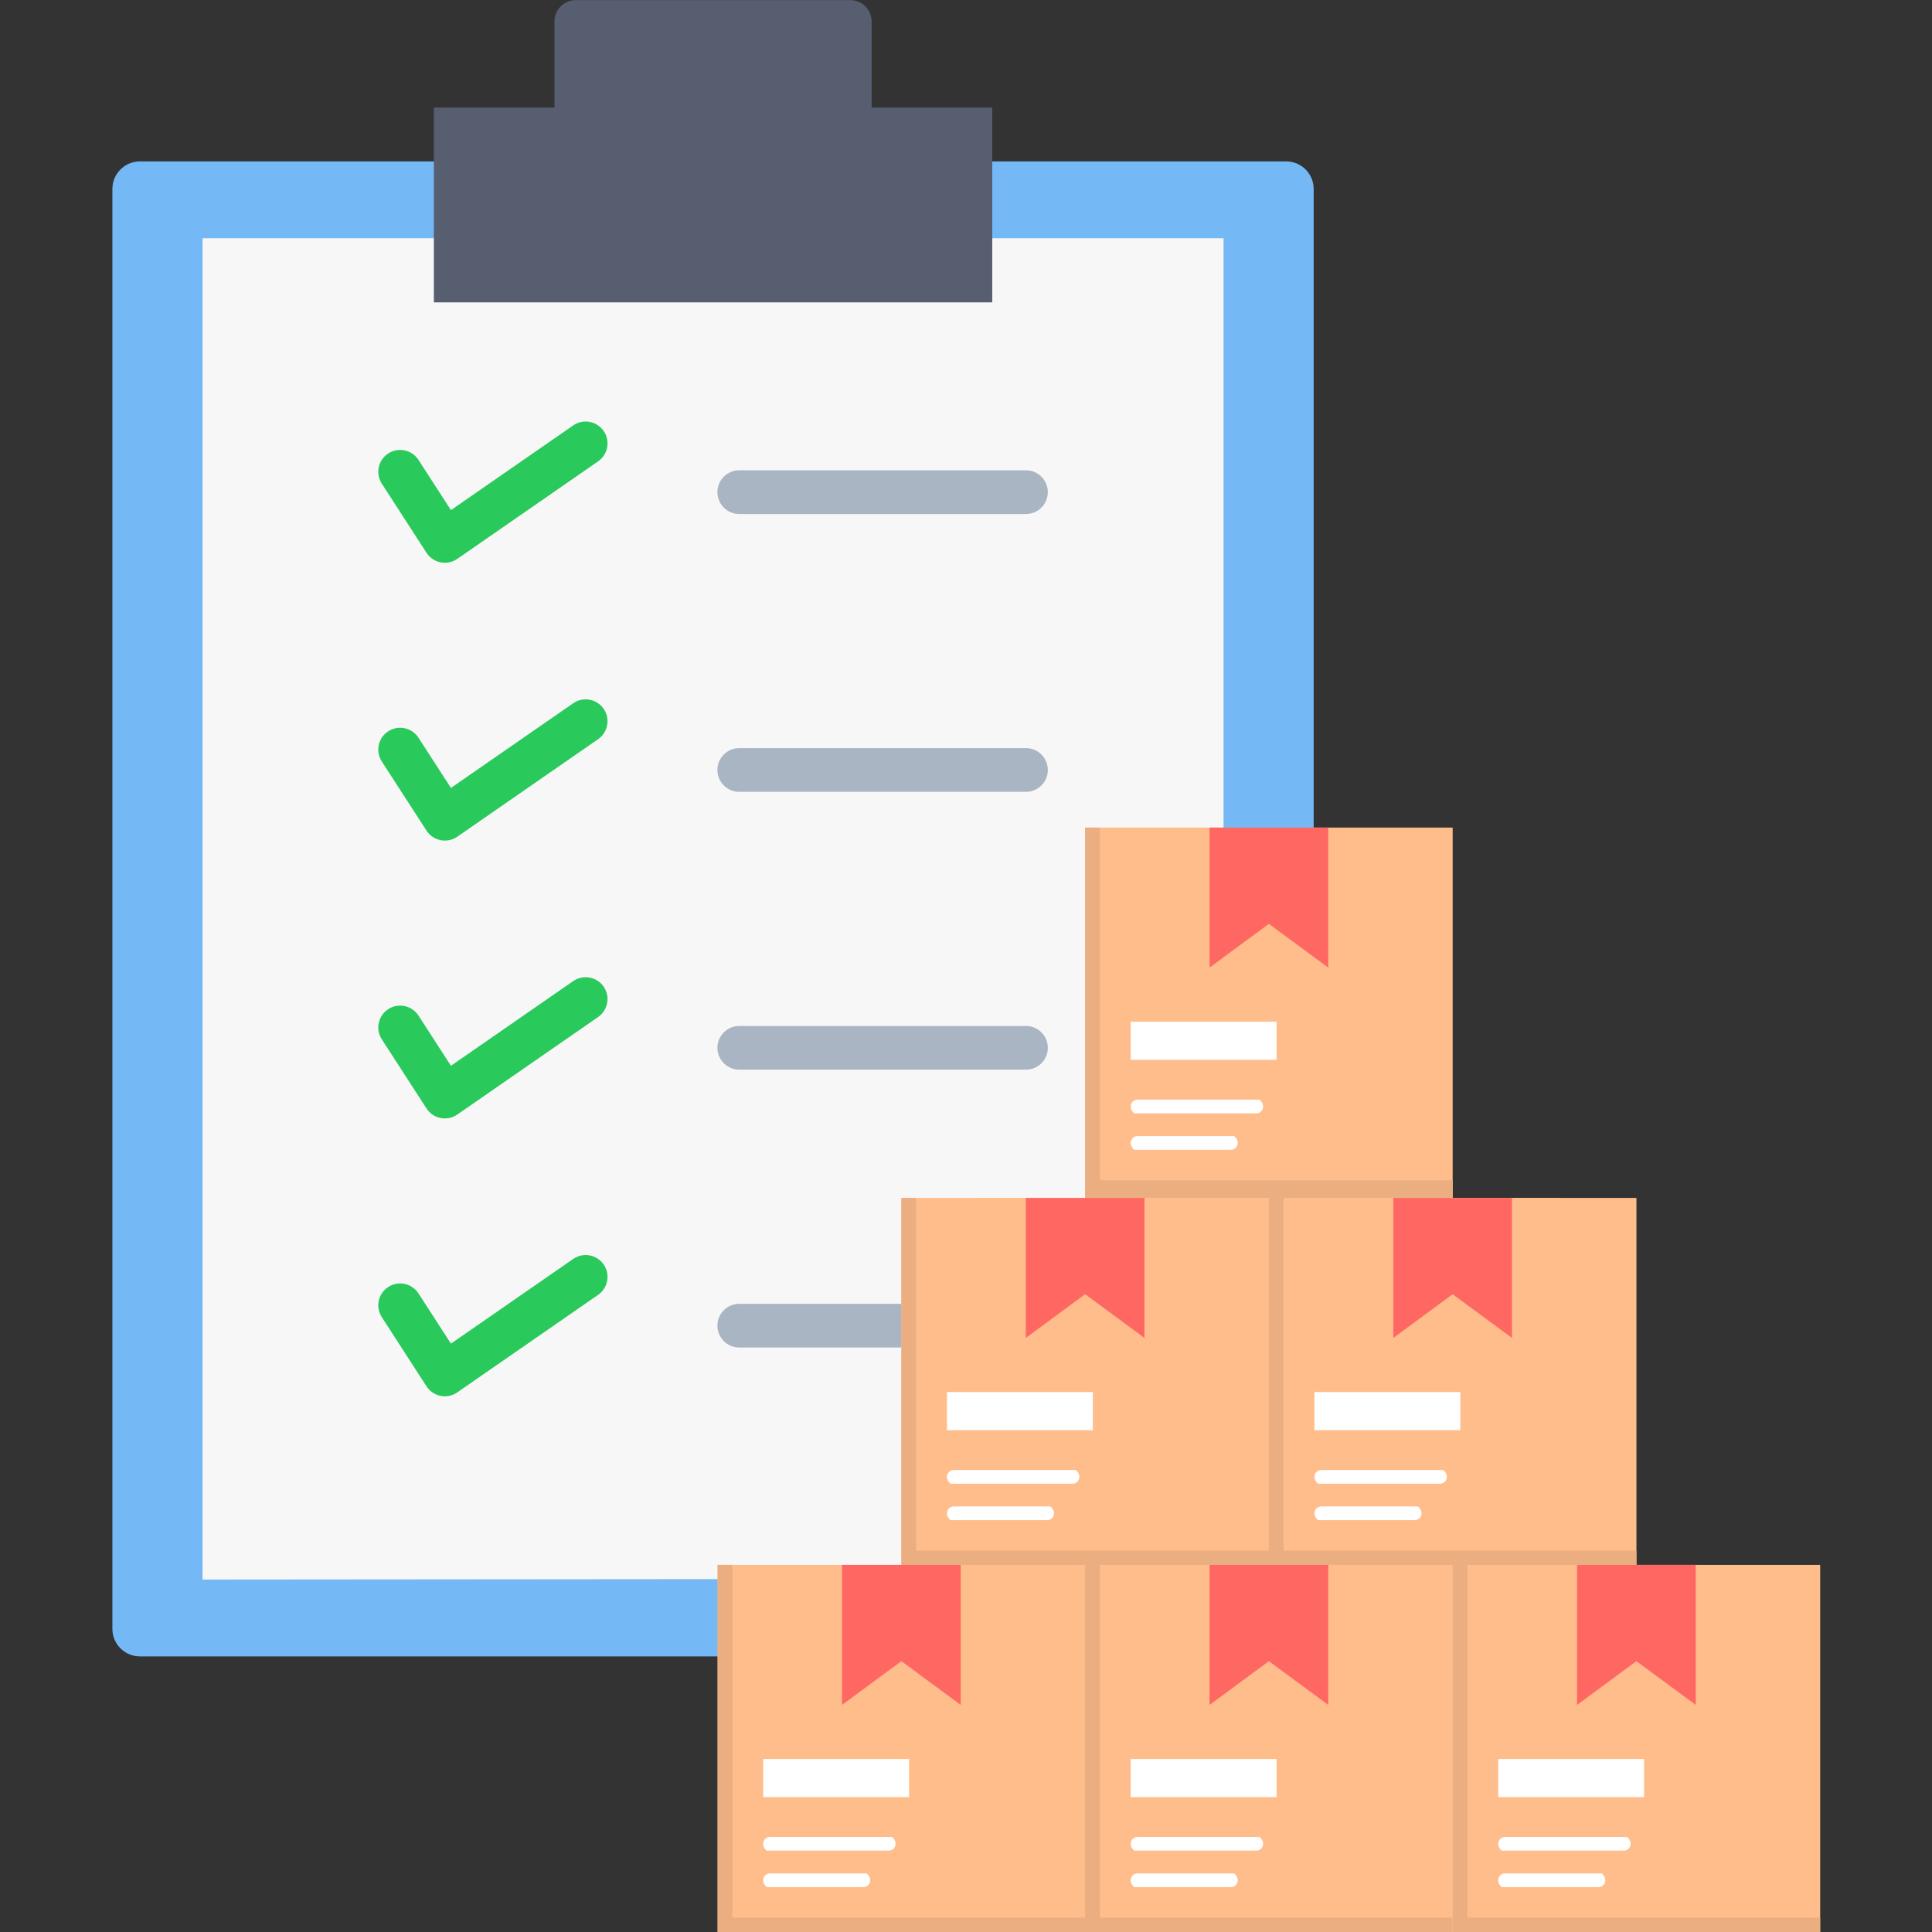 <svg xmlns="http://www.w3.org/2000/svg" xmlns:xlink="http://www.w3.org/1999/xlink" width="500" zoomAndPan="magnify" viewBox="0 0 375 375" height="500" preserveAspectRatio="xMidYMid meet" version="1.0"><rect x="0" y="0" width="375" height="375" fill="#333333" stroke="none"/><defs><clipPath id="4d38537071"><path d="M 21.797 31 L 255 31 L 255 322 L 21.797 322 Z M 21.797 31 " clip-rule="nonzero"/></clipPath><clipPath id="b86a7b1a0e"><path d="M 281 303 L 353.297 303 L 353.297 375 L 281 375 Z M 281 303 " clip-rule="nonzero"/></clipPath></defs><g clip-path="url(#4d38537071)"><path fill="#74b8f6" d="M 200.113 31.328 L 249.641 31.328 C 252.59 31.328 254.984 33.719 254.984 36.672 L 254.984 321.508 L 27.164 321.508 C 24.211 321.508 21.816 319.113 21.816 316.164 L 21.816 36.672 C 21.816 33.719 24.215 31.328 27.164 31.328 Z M 200.113 31.328 " fill-opacity="1" fill-rule="evenodd"/></g><path fill="#f7f7f7" d="M 203.418 46.242 L 237.488 46.242 L 237.488 306.422 L 39.312 306.59 L 39.312 46.242 Z M 203.418 46.242 " fill-opacity="1" fill-rule="evenodd"/><path fill="#2ac95c" d="M 86.344 109.23 C 86.07 109.23 85.793 109.203 85.52 109.148 C 84.395 108.926 83.406 108.254 82.781 107.293 L 74.105 93.875 C 72.832 91.906 73.395 89.281 75.363 88.012 C 77.328 86.742 79.953 87.305 81.227 89.27 L 87.527 99.012 L 111.258 82.574 C 113.184 81.242 115.828 81.719 117.164 83.648 C 118.496 85.57 118.02 88.211 116.094 89.547 L 88.762 108.477 C 88.043 108.969 87.199 109.23 86.344 109.23 Z M 86.344 109.23 " fill-opacity="1" fill-rule="evenodd"/><path fill="#aab5c4" d="M 199.141 99.766 L 143.488 99.766 C 141.145 99.766 139.246 97.863 139.246 95.523 C 139.246 93.18 141.145 91.281 143.488 91.281 L 199.141 91.281 C 201.484 91.281 203.383 93.18 203.383 95.523 C 203.383 97.863 201.484 99.766 199.141 99.766 Z M 199.141 99.766 " fill-opacity="1" fill-rule="evenodd"/><path fill="#2ac95c" d="M 86.344 163.156 C 86.07 163.156 85.793 163.133 85.52 163.078 C 84.395 162.855 83.406 162.184 82.781 161.219 L 74.105 147.801 C 72.832 145.832 73.395 143.207 75.363 141.938 C 77.328 140.668 79.953 141.23 81.227 143.195 L 87.527 152.938 L 111.258 136.5 C 113.184 135.168 115.828 135.645 117.164 137.57 C 118.496 139.492 118.02 142.137 116.094 143.473 L 88.762 162.402 C 88.043 162.898 87.199 163.156 86.344 163.156 Z M 86.344 163.156 " fill-opacity="1" fill-rule="evenodd"/><path fill="#aab5c4" d="M 199.141 153.695 L 143.488 153.695 C 141.145 153.695 139.246 151.793 139.246 149.453 C 139.246 147.109 141.145 145.211 143.488 145.211 L 199.141 145.211 C 201.484 145.211 203.383 147.109 203.383 149.453 C 203.383 151.793 201.484 153.695 199.141 153.695 Z M 199.141 153.695 " fill-opacity="1" fill-rule="evenodd"/><path fill="#2ac95c" d="M 86.344 217.086 C 86.07 217.086 85.793 217.059 85.52 217.008 C 84.395 216.785 83.406 216.113 82.781 215.148 L 74.105 201.73 C 72.832 199.762 73.395 197.137 75.363 195.867 C 77.328 194.598 79.953 195.16 81.227 197.125 L 87.527 206.867 L 111.258 190.43 C 113.184 189.098 115.828 189.574 117.164 191.5 C 118.496 193.422 118.02 196.066 116.094 197.402 L 88.762 216.332 C 88.043 216.828 87.199 217.086 86.344 217.086 Z M 86.344 217.086 " fill-opacity="1" fill-rule="evenodd"/><path fill="#aab5c4" d="M 199.141 207.621 L 143.488 207.621 C 141.145 207.621 139.246 205.723 139.246 203.383 C 139.246 201.039 141.145 199.141 143.488 199.141 L 199.141 199.141 C 201.484 199.141 203.383 201.039 203.383 203.383 C 203.383 205.723 201.484 207.621 199.141 207.621 Z M 199.141 207.621 " fill-opacity="1" fill-rule="evenodd"/><path fill="#2ac95c" d="M 86.344 271.016 C 86.07 271.016 85.793 270.988 85.52 270.938 C 84.395 270.715 83.406 270.043 82.781 269.078 L 74.105 255.656 C 72.832 253.691 73.395 251.066 75.363 249.797 C 77.328 248.523 79.953 249.09 81.227 251.055 L 87.527 260.797 L 111.258 244.359 C 113.184 243.027 115.828 243.504 117.164 245.426 C 118.496 247.352 118.02 249.992 116.094 251.328 L 88.762 270.258 C 88.043 270.758 87.199 271.016 86.344 271.016 Z M 86.344 271.016 " fill-opacity="1" fill-rule="evenodd"/><path fill="#aab5c4" d="M 199.141 261.551 L 143.488 261.551 C 141.145 261.551 139.246 259.652 139.246 257.309 C 139.246 254.969 141.145 253.07 143.488 253.07 L 199.141 253.07 C 201.484 253.07 203.383 254.969 203.383 257.309 C 203.383 259.652 201.484 261.551 199.141 261.551 Z M 199.141 261.551 " fill-opacity="1" fill-rule="evenodd"/><path fill="#565e70" d="M 107.621 4.176 L 107.621 20.879 L 84.211 20.879 L 84.211 58.691 L 192.594 58.691 L 192.594 20.879 L 169.184 20.879 L 169.184 4.176 C 169.184 1.883 167.324 0.02 165.027 0.02 L 111.777 0.02 C 109.48 0.02 107.621 1.883 107.621 4.176 Z M 107.621 4.176 " fill-opacity="1" fill-rule="evenodd"/><path fill="#ffbd8c" d="M 210.625 160.633 L 281.961 160.633 L 281.961 234.812 L 210.625 234.812 Z M 210.625 160.633 " fill-opacity="1" fill-rule="evenodd"/><path fill="#ebae81" d="M 213.48 229.094 L 213.48 160.633 L 210.625 160.633 L 210.625 234.812 L 281.961 234.812 L 281.961 229.094 Z M 213.48 229.094 " fill-opacity="1" fill-rule="evenodd"/><path fill="#ff6862" d="M 257.809 160.633 L 257.809 187.812 L 246.293 179.324 L 234.773 187.812 L 234.773 160.633 Z M 257.809 160.633 " fill-opacity="1" fill-rule="evenodd"/><path fill="#ffffff" d="M 243.836 216.105 L 220.16 216.105 C 218.824 214.93 219.637 213.441 220.797 213.441 L 244.477 213.441 C 245.812 214.617 245 216.105 243.836 216.105 Z M 243.836 216.105 " fill-opacity="1" fill-rule="evenodd"/><path fill="#ffffff" d="M 238.914 223.18 L 220.16 223.18 C 218.824 222.004 219.637 220.516 220.797 220.516 L 239.555 220.516 C 240.891 221.691 240.078 223.18 238.914 223.18 Z M 238.914 223.18 " fill-opacity="1" fill-rule="evenodd"/><path fill="#ffffff" d="M 219.465 198.316 L 247.785 198.316 L 247.785 205.711 L 219.465 205.711 Z M 219.465 198.316 " fill-opacity="1" fill-rule="evenodd"/><path fill="#ffbd8c" d="M 189.883 232.52 L 302.703 232.52 L 302.703 375.059 L 189.883 375.059 Z M 189.883 232.52 " fill-opacity="1" fill-rule="evenodd"/><path fill="#ffbd8c" d="M 174.957 232.52 L 246.293 232.52 L 246.293 303.836 L 174.957 303.836 Z M 174.957 232.52 " fill-opacity="1" fill-rule="evenodd"/><path fill="#ebae81" d="M 177.812 300.98 L 177.812 232.52 L 174.957 232.52 L 174.957 303.836 L 246.293 303.836 L 246.293 300.98 Z M 177.812 300.98 " fill-opacity="1" fill-rule="evenodd"/><path fill="#ff6862" d="M 222.141 232.52 L 222.141 259.695 L 210.625 251.211 L 199.105 259.695 L 199.105 232.52 Z M 222.141 232.52 " fill-opacity="1" fill-rule="evenodd"/><path fill="#ffffff" d="M 208.168 287.988 L 184.492 287.988 C 183.156 286.816 183.969 285.328 185.133 285.328 L 208.809 285.328 C 210.145 286.5 209.328 287.988 208.168 287.988 Z M 208.168 287.988 " fill-opacity="1" fill-rule="evenodd"/><path fill="#ffffff" d="M 203.246 295.062 L 184.492 295.062 C 183.156 293.891 183.969 292.398 185.133 292.398 L 203.887 292.398 C 205.223 293.574 204.41 295.062 203.246 295.062 Z M 203.246 295.062 " fill-opacity="1" fill-rule="evenodd"/><path fill="#ffffff" d="M 183.801 270.199 L 212.117 270.199 L 212.117 277.598 L 183.801 277.598 Z M 183.801 270.199 " fill-opacity="1" fill-rule="evenodd"/><path fill="#ffbd8c" d="M 246.293 232.52 L 317.629 232.52 L 317.629 303.836 L 246.293 303.836 Z M 246.293 232.52 " fill-opacity="1" fill-rule="evenodd"/><path fill="#ebae81" d="M 249.148 300.98 L 249.148 232.52 L 246.293 232.52 L 246.293 303.836 L 317.625 303.836 L 317.625 300.98 Z M 249.148 300.98 " fill-opacity="1" fill-rule="evenodd"/><path fill="#ff6862" d="M 293.477 232.52 L 293.477 259.695 L 281.961 251.211 L 270.441 259.695 L 270.441 232.52 Z M 293.477 232.52 " fill-opacity="1" fill-rule="evenodd"/><path fill="#ffffff" d="M 279.504 287.988 L 255.828 287.988 C 254.492 286.816 255.305 285.328 256.469 285.328 L 280.145 285.328 C 281.48 286.5 280.664 287.988 279.504 287.988 Z M 279.504 287.988 " fill-opacity="1" fill-rule="evenodd"/><path fill="#ffffff" d="M 274.582 295.062 L 255.828 295.062 C 254.492 293.891 255.305 292.398 256.469 292.398 L 275.223 292.398 C 276.559 293.574 275.746 295.062 274.582 295.062 Z M 274.582 295.062 " fill-opacity="1" fill-rule="evenodd"/><path fill="#ffffff" d="M 255.133 270.199 L 283.453 270.199 L 283.453 277.598 L 255.133 277.598 Z M 255.133 270.199 " fill-opacity="1" fill-rule="evenodd"/><path fill="#ffbd8c" d="M 139.289 303.742 L 210.625 303.742 L 210.625 375.059 L 139.289 375.059 Z M 139.289 303.742 " fill-opacity="1" fill-rule="evenodd"/><path fill="#ebae81" d="M 142.145 372.207 L 142.145 303.742 L 139.289 303.742 L 139.289 375.062 L 210.625 375.062 L 210.625 372.207 Z M 142.145 372.207 " fill-opacity="1" fill-rule="evenodd"/><path fill="#ff6862" d="M 186.473 303.742 L 186.473 330.922 L 174.957 322.434 L 163.438 330.922 L 163.438 303.742 Z M 186.473 303.742 " fill-opacity="1" fill-rule="evenodd"/><path fill="#ffffff" d="M 172.5 359.215 L 148.82 359.215 C 147.484 358.043 148.301 356.555 149.461 356.555 L 173.141 356.555 C 174.477 357.727 173.66 359.215 172.5 359.215 Z M 172.5 359.215 " fill-opacity="1" fill-rule="evenodd"/><path fill="#ffffff" d="M 167.578 366.289 L 148.82 366.289 C 147.484 365.117 148.301 363.625 149.461 363.625 L 168.219 363.625 C 169.555 364.805 168.742 366.289 167.578 366.289 Z M 167.578 366.289 " fill-opacity="1" fill-rule="evenodd"/><path fill="#ffffff" d="M 148.133 341.426 L 176.453 341.426 L 176.453 348.82 L 148.133 348.82 Z M 148.133 341.426 " fill-opacity="1" fill-rule="evenodd"/><path fill="#ffbd8c" d="M 210.625 303.742 L 281.961 303.742 L 281.961 375.059 L 210.625 375.059 Z M 210.625 303.742 " fill-opacity="1" fill-rule="evenodd"/><path fill="#ebae81" d="M 213.48 372.207 L 213.48 303.742 L 210.625 303.742 L 210.625 375.062 L 281.961 375.062 L 281.961 372.207 Z M 213.48 372.207 " fill-opacity="1" fill-rule="evenodd"/><path fill="#ff6862" d="M 257.809 303.742 L 257.809 330.922 L 246.293 322.434 L 234.773 330.922 L 234.773 303.742 Z M 257.809 303.742 " fill-opacity="1" fill-rule="evenodd"/><path fill="#ffffff" d="M 243.836 359.215 L 220.16 359.215 C 218.824 358.043 219.637 356.555 220.797 356.555 L 244.477 356.555 C 245.812 357.727 245 359.215 243.836 359.215 Z M 243.836 359.215 " fill-opacity="1" fill-rule="evenodd"/><path fill="#ffffff" d="M 238.914 366.289 L 220.16 366.289 C 218.824 365.117 219.637 363.625 220.797 363.625 L 239.555 363.625 C 240.891 364.805 240.078 366.289 238.914 366.289 Z M 238.914 366.289 " fill-opacity="1" fill-rule="evenodd"/><path fill="#ffffff" d="M 219.465 341.426 L 247.785 341.426 L 247.785 348.82 L 219.465 348.82 Z M 219.465 341.426 " fill-opacity="1" fill-rule="evenodd"/><g clip-path="url(#b86a7b1a0e)"><path fill="#ffbd8c" d="M 281.961 303.742 L 353.297 303.742 L 353.297 375.059 L 281.961 375.059 Z M 281.961 303.742 " fill-opacity="1" fill-rule="evenodd"/><path fill="#ebae81" d="M 284.816 372.207 L 284.816 303.742 L 281.961 303.742 L 281.961 375.062 L 353.293 375.062 L 353.293 372.207 Z M 284.816 372.207 " fill-opacity="1" fill-rule="evenodd"/></g><path fill="#ff6862" d="M 329.145 303.742 L 329.145 330.922 L 317.625 322.434 L 306.109 330.922 L 306.109 303.742 Z M 329.145 303.742 " fill-opacity="1" fill-rule="evenodd"/><path fill="#ffffff" d="M 315.172 359.215 L 291.496 359.215 C 290.16 358.043 290.973 356.555 292.137 356.555 L 315.812 356.555 C 317.148 357.727 316.336 359.215 315.172 359.215 Z M 315.172 359.215 " fill-opacity="1" fill-rule="evenodd"/><path fill="#ffffff" d="M 310.25 366.289 L 291.492 366.289 C 290.156 365.117 290.969 363.625 292.133 363.625 L 310.887 363.625 C 312.227 364.805 311.414 366.289 310.25 366.289 Z M 310.25 366.289 " fill-opacity="1" fill-rule="evenodd"/><path fill="#ffffff" d="M 290.805 341.426 L 319.121 341.426 L 319.121 348.82 L 290.805 348.82 Z M 290.805 341.426 " fill-opacity="1" fill-rule="evenodd"/></svg>